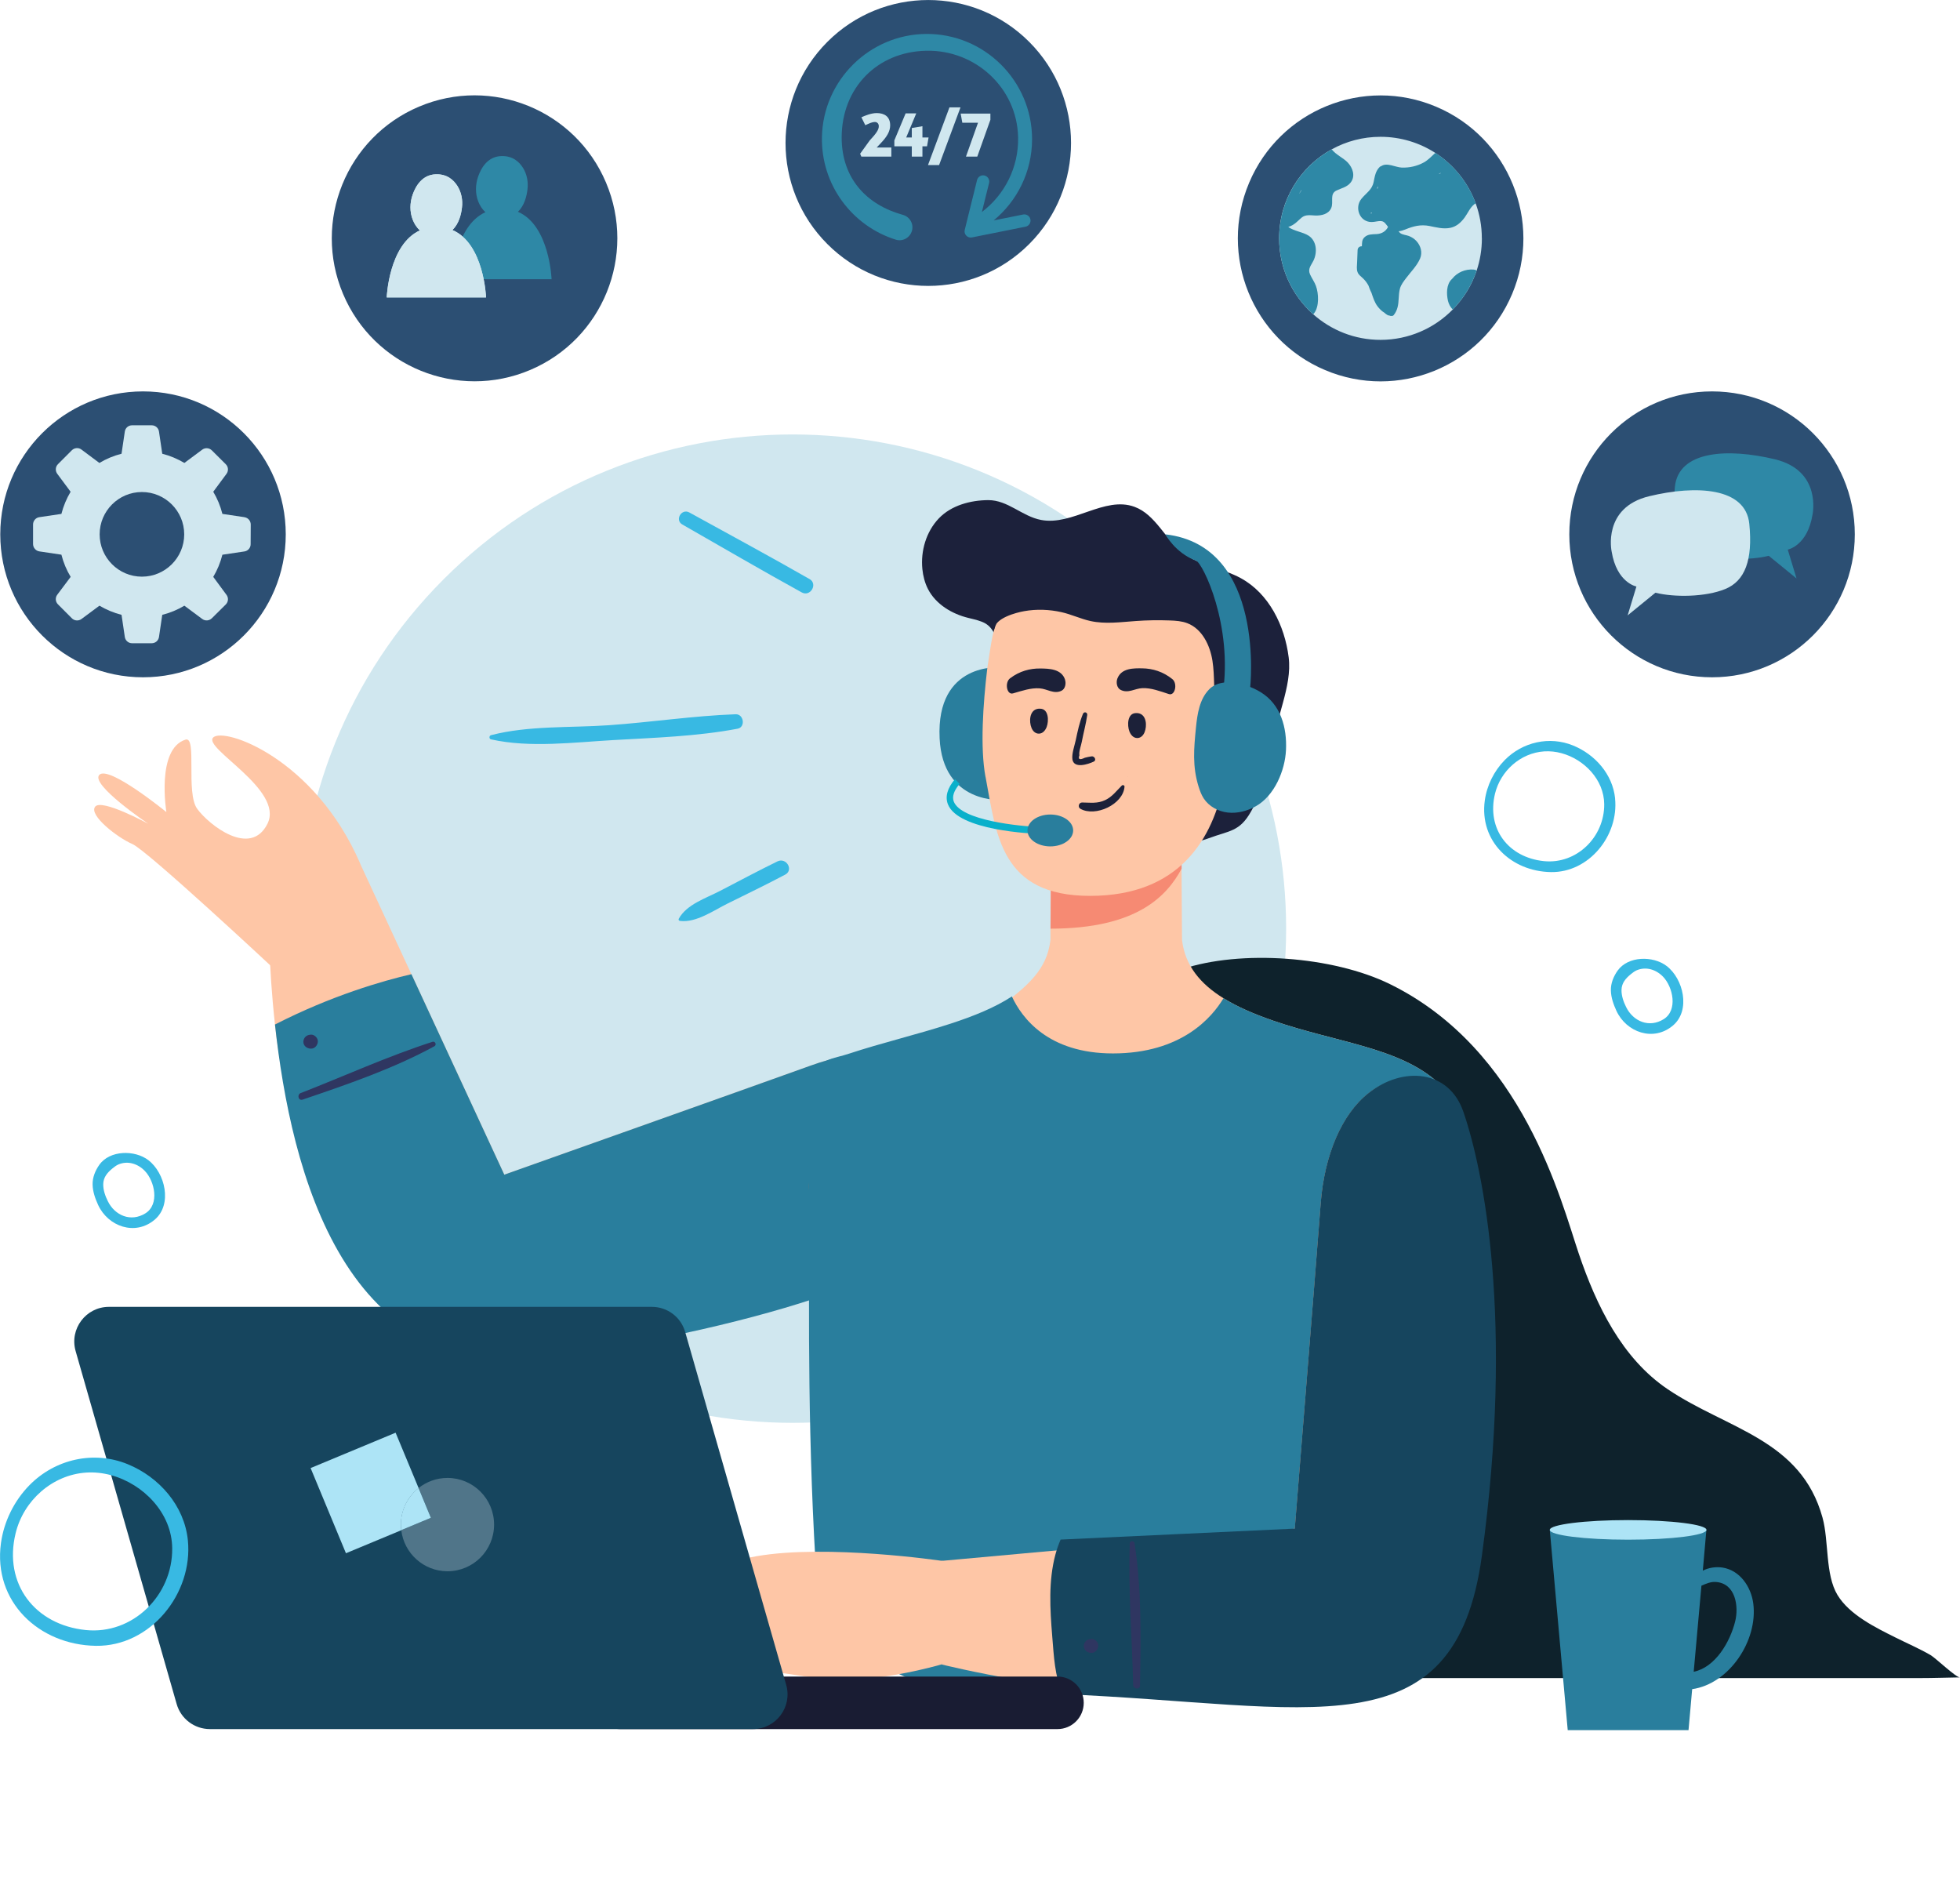 <?xml version="1.0" encoding="UTF-8"?> <svg xmlns="http://www.w3.org/2000/svg" width="520" height="499" viewBox="0 0 520 499" fill="none"><g clip-path="url(#clip0_4001_12715)"><path d="M302.872 339.055C354.003 287.857 354.003 204.849 302.872 153.651C251.74 102.453 168.84 102.453 117.709 153.651C66.578 204.849 66.578 287.857 117.709 339.055C168.84 390.253 251.74 390.253 302.872 339.055Z" fill="#D0E7EF"></path><path d="M313.51 257.129C329.169 251.86 353.668 253.659 368.752 261.063C404.14 278.429 414.159 318.682 418.845 332.522C423.532 346.361 430.337 360.355 442.433 368.518C458.19 379.154 477.793 381.767 483.532 402.617C485.243 408.841 484.205 417.679 487.502 423.13C490.674 428.371 497.591 431.757 502.825 434.37C505.94 435.93 509.153 437.306 512.17 439.049C513.559 439.85 518.905 445.006 519.986 444.978C516.464 445.034 512.956 445.16 509.434 445.16H301.33C276.803 431.588 272.369 403.558 270.881 379.575C269.773 361.788 268.735 343.551 275.372 326.578C282.584 308.103 286.976 287.449 300.544 272.275C304.08 268.327 309.37 258.506 313.496 257.129H313.51Z" fill="#0E222C"></path><path d="M265.381 177.058C265.381 177.058 248.319 175.485 249.287 195.857C250.115 213.476 265.928 212.211 265.928 212.211L265.395 177.058H265.381Z" fill="#297E9D"></path><path d="M95.528 229.015L71.337 243.81C71.337 243.81 71.183 255.626 72.951 271.783C77.188 310.575 98.544 369.67 153.591 355.17C214.46 339.139 238.623 321.141 250.634 309.859C259.179 301.822 257.453 287.702 247.084 282.251C239.072 278.036 227.257 278.303 215.218 282.644C197.594 288.995 133.792 311.629 133.792 311.629L109.152 258.45L95.513 229.029L95.528 229.015Z" fill="#FEC6A6"></path><path d="M72.951 271.783C77.188 310.575 91.29 368.616 147.543 359.919C214.236 349.606 244.081 335.331 256.092 324.035C264.637 315.999 257.453 287.688 247.084 282.237C239.072 278.022 227.257 278.288 215.218 282.63C197.594 288.981 133.792 311.615 133.792 311.615L109.152 258.436C101.533 260.206 88.021 264.07 72.951 271.783Z" fill="#297E9D"></path><path d="M72.642 256.96C72.642 256.96 39.05 225.587 35.107 223.901C31.15 222.201 23.531 216.272 25.229 214.01C26.927 211.747 39.345 218.534 39.345 218.534C39.345 218.534 23.826 208.08 26.365 205.537C28.905 202.994 44.144 215.429 44.144 215.429C44.144 215.429 41.379 198.681 49.223 196.208C52.352 195.225 49.223 210.342 52.324 214.572C55.425 218.815 66.44 227.568 70.958 218.534C75.476 209.485 53.741 198.47 56.562 195.646C59.382 192.822 83.404 201.055 95.541 229.029C95.541 229.029 90.715 255.836 72.656 256.96H72.642Z" fill="#FEC6A6"></path><path d="M214.6 434.763L237.823 433.906L266.433 433.147L371.475 430.352C369.58 413.52 393.532 298.324 381.676 287.336C371.39 277.825 354.44 276.56 337.546 270.687C332.761 269.015 328.327 267.133 324.595 264.814C318.547 261.063 314.366 256.188 313.594 249.303L313.496 234.747L313.44 226.093L278.781 233.427L278.739 240.072L278.697 246.353V249.303C278.571 250.371 278.36 251.383 278.094 252.366C276.228 259.04 270.348 263.128 265.213 267.203C258.576 272.472 250.648 276.63 242.973 280.143C237.318 282.728 231.396 284.976 226.555 288.882C216.691 296.834 217.449 310.983 216.846 322.504C216.06 337.565 215.877 352.669 216.298 367.745C216.93 390.253 219.399 412.494 214.586 434.777L214.6 434.763Z" fill="#FEC6A6"></path><path d="M217.87 434.538L253.931 451.23H270.081L371.474 430.352C369.58 413.52 393.532 298.324 381.675 287.337C371.39 277.825 354.44 276.56 337.546 270.687C332.761 269.015 328.327 267.133 324.595 264.814C321.578 269.872 313.481 279.454 295.268 279.454C278.094 279.454 271.12 270.069 268.454 264.337C263.964 267.287 258.309 269.563 252.233 271.544C243.505 274.396 233.838 276.673 225.222 279.525C221.237 280.859 217.336 280.859 215.54 285.37C214.797 287.224 214.614 289.247 214.474 291.228C213.408 305.728 214.797 320.143 214.684 334.657C214.502 358.753 214.6 399.09 217.884 434.538H217.87Z" fill="#297E9D"></path><path d="M249.834 414.054V441.549C249.834 441.549 382.237 474.848 390.403 412.157C398.542 349.662 392.522 313.09 387.148 297.495C383.317 286.409 372.274 282.77 363.07 290.006C355.956 295.612 351.367 306.501 350.399 319.286C348.982 337.987 343.524 405.539 343.524 405.539L249.848 414.068L249.834 414.054Z" fill="#FEC6A6"></path><path d="M279.16 434.047C279.623 439.681 279.806 444.205 281.826 449.417C347.817 452.143 385.969 465.42 393.154 412.705C401.685 350.267 393.617 310.491 388.228 294.896C384.398 283.81 372.26 282.742 363.056 289.978C355.942 295.584 351.353 306.473 350.385 319.258C348.968 337.959 343.509 405.511 343.509 405.511L281.391 408.42C280.83 409.712 280.367 411.047 280.002 412.396C278.136 419.407 278.571 426.797 279.16 434.033V434.047Z" fill="#16455E"></path><path d="M278.711 246.353C301.695 246.353 309.609 237.656 313.495 230.434L313.439 226.079L278.795 233.427L278.753 240.072L278.711 246.353Z" fill="#F68A73"></path><path d="M280.339 199.426C280.409 199.454 280.479 199.468 280.549 199.496C292.041 203.079 297.345 215.822 307.686 221.316C312.233 223.732 315.853 224.168 320.68 222.369C326.208 220.304 328.86 220.683 331.905 215.274C334.964 209.837 337.363 204.315 337.756 198.33C338.247 190.645 342.878 182.215 341.896 174.389C340.843 165.959 336.662 157.458 329.211 153.384C324.258 150.672 318.21 150.068 313.748 146.598C309.075 142.973 306.578 136.524 301.021 134.459C293.037 131.494 284.534 139.545 276.185 137.929C271.134 136.959 267.401 132.646 262.168 132.674C257.481 132.702 252.387 134.051 249.076 137.521C245.722 141.034 244.221 146.148 244.712 150.981C244.895 152.794 245.358 154.606 246.185 156.236C248.262 160.297 252.542 162.868 256.962 163.935C260.736 164.849 262.589 165.242 264.09 168.712C265.619 172.253 266.223 176.075 265.409 179.882C264.469 184.336 265.816 189.366 268.903 192.85C272.186 196.531 275.722 197.979 280.311 199.426H280.339Z" fill="#1C213B"></path><path d="M322.658 191.6C322.658 191.6 328.931 185.319 333.112 189.338C337.293 193.356 333.898 214.473 319.529 213.981L322.658 191.614V191.6Z" fill="#FEC6A6"></path><path d="M261.466 206.057C264.356 221.555 265.493 237.656 289.193 237.656C312.892 237.656 321.9 222.58 324.805 207.083C326.713 196.953 331.077 179.264 329.506 168.965C329.492 168.923 329.492 168.881 329.463 168.825C327.695 161.027 322.027 159.116 317.242 159.004C313.566 158.92 310.044 160.212 306.522 161.238C300.418 163.036 293.907 164.048 287.733 162.516C284.66 161.758 281.686 160.367 278.514 160.142C274.445 159.833 268.384 159.931 265.774 163.036C263.276 166.029 263.009 170.679 261.943 177.199C260.792 186.837 260.021 198.33 261.452 206.071L261.466 206.057Z" fill="#FEC6A6"></path><path d="M301.372 189.169C301.569 189.155 301.765 189.169 301.99 189.197C304.235 189.591 304.347 192.612 303.645 194.284C303.309 195.098 302.635 195.801 301.695 195.787C300.657 195.773 299.983 194.916 299.632 194.017C299.015 192.401 299.085 189.197 301.372 189.169Z" fill="#1C2139"></path><path d="M296.447 180.009C297.513 177.185 300.825 177.269 303.056 177.297C305.792 177.339 308.542 178.154 311.026 180.149C312.485 181.315 311.756 184.659 310.114 184.125C307.757 183.367 305.441 182.453 303.056 182.552C301.049 182.636 299.295 184.041 297.289 183.001C296.307 182.495 296.054 181.034 296.447 179.995V180.009Z" fill="#1C2139"></path><path d="M275.947 188.003C275.75 187.989 275.554 188.003 275.329 188.031C273.084 188.425 272.972 191.445 273.674 193.117C274.01 193.932 274.684 194.635 275.624 194.621C276.662 194.607 277.336 193.75 277.687 192.85C278.304 191.235 278.234 188.031 275.947 188.003Z" fill="#1C2139"></path><path d="M282.556 180.262C281.574 177.409 278.262 177.367 276.031 177.339C273.295 177.297 270.517 178.014 267.977 179.938C266.489 181.062 267.093 184.42 268.749 183.943C271.134 183.268 273.477 182.425 275.849 182.608C277.855 182.748 279.567 184.21 281.602 183.254C282.612 182.776 282.907 181.329 282.542 180.276L282.556 180.262Z" fill="#1C2139"></path><path d="M299.141 205.987C299.141 205.987 299.183 206.043 299.141 206.043C299.099 206.043 299.099 205.987 299.141 205.987Z" fill="#594E8A"></path><path d="M325.689 189.773C324.132 190.434 322.63 190.448 322.63 187.862C321.901 183.732 322.322 179.461 321.676 175.316C321.031 171.171 318.926 166.83 315.011 165.326C313.552 164.764 311.952 164.652 310.381 164.596C307.35 164.483 304.305 164.525 301.288 164.75C297.289 165.031 293.234 165.607 289.319 164.75C286.695 164.174 284.24 162.98 281.602 162.39C278.403 161.673 274.979 161.547 271.751 162.123C269.45 162.53 264.048 163.977 263.782 166.844C263.487 166.928 263.29 166.563 263.178 166.282C262.729 165.13 261.761 164.244 261.284 163.106C260.414 161.069 261.284 158.681 262.519 156.854C266.013 151.684 271.204 147.258 277.869 147.708C281.167 147.932 284.254 149.309 287.411 150.265C291.845 151.599 296.545 152.105 301.162 151.726C306.396 151.304 311.587 149.787 316.821 150.194C321.199 150.532 325.465 152.26 328.832 155.07C330.193 156.208 331.456 157.557 332.06 159.229C332.537 160.521 332.593 161.912 332.635 163.289C332.831 168.305 333.014 173.363 332.523 178.365C332.158 182.13 331.891 185.938 328.425 188.214C327.78 188.635 326.728 189.352 325.703 189.787L325.689 189.773Z" fill="#1C213B"></path><path d="M324.496 204.189C325.24 202.699 326.054 201.238 326.924 199.819C327.429 198.99 328.046 197.515 329.141 197.473C329.225 197.473 329.281 197.529 329.309 197.599C329.688 198.653 328.524 199.875 328.018 200.746C327.892 200.971 327.766 201.196 327.64 201.435C327.752 201.505 327.864 201.575 327.976 201.631C328.481 201.941 329.043 202.362 329.113 202.966C329.141 203.219 328.86 203.472 328.622 203.458C328.131 203.416 327.71 203.036 327.303 202.784C327.205 202.727 327.092 202.671 326.966 202.629C326.559 203.388 326.152 204.146 325.759 204.919C325.338 205.762 324.089 205.018 324.496 204.189Z" fill="#F68A73"></path><path d="M214.502 313.765C214.53 314.439 214.544 315.127 214.558 315.83C214.6 315.099 214.6 314.411 214.502 313.765Z" fill="#706F6F"></path><path d="M287.102 212.886C289.277 212.9 291.129 213.237 293.206 212.253C295.086 211.368 296.195 209.809 297.626 208.39C297.864 208.151 298.369 208.319 298.341 208.685C298.005 213.405 290.61 216.806 286.639 214.558C285.867 214.122 286.204 212.872 287.088 212.886H287.102Z" fill="#1C2139"></path><path d="M249.834 414.054C249.834 414.054 219.442 409.572 200.723 412.831C185.302 415.515 170.429 427.373 164.9 430.661C161.645 432.6 163.722 440.13 167.342 440.847C170.471 441.465 190.648 435.761 193.806 434.763C193.806 434.763 178.75 442.28 177.936 444.416C177.417 445.793 175.494 449.108 197.875 442.575C197.875 442.575 207.978 443.727 215.779 445.118C229.418 447.549 249.834 441.521 249.834 441.521C249.834 441.521 259.053 416.274 249.834 414.026V414.054Z" fill="#FEC6A6"></path><path d="M285.404 196.349C285.895 194.016 286.4 191.586 287.312 189.38C287.607 188.677 288.547 188.944 288.449 189.689C288.112 192.077 287.453 194.424 287.004 196.798C286.835 197.726 286.176 199.44 286.372 200.367C285.951 201.449 286.442 201.674 287.818 201.013C288.407 200.859 288.996 200.732 289.586 200.648C290.357 200.522 291.003 201.631 290.175 202.039C288.702 202.741 284.913 203.992 284.52 201.449C284.296 200.002 285.095 197.768 285.404 196.349Z" fill="#1C2139"></path><path d="M166.275 435.452C168.717 432.965 172.154 431.743 175.382 430.576C178.847 429.326 182.608 427.584 186.284 427.19C186.354 427.19 186.382 427.275 186.34 427.317C184.137 429.396 180.98 430.183 178.174 431.167C174.217 432.558 170.597 434.426 166.794 436.126C166.373 436.309 165.91 435.817 166.275 435.452Z" fill="#F68A73"></path><path d="M276.003 221.231L276.059 219.391C270.32 219.208 255.011 217.649 253.047 212.647C252.542 211.34 253.047 209.767 254.604 207.94L253.356 206.704C251.321 209.106 250.704 211.354 251.489 213.363C254.226 220.346 273.8 221.161 276.017 221.231H276.003Z" fill="#09B0CB"></path><path d="M322.377 181.737C325.956 179.98 331.33 181.695 334.487 183.633C339.805 186.907 341.461 193.019 341.18 198.962C340.927 204.427 338.107 211.143 333.14 213.897C330.895 215.148 328.299 215.836 325.745 215.555C323.191 215.274 320.722 213.925 319.333 211.776C318.729 210.834 318.336 209.766 318 208.699C316.302 203.233 316.751 198.555 317.298 192.991C317.663 189.366 318.252 185.46 320.806 182.861C321.269 182.383 321.802 182.018 322.377 181.737Z" fill="#297E9D"></path><path d="M331.653 182.692C331.653 182.692 336.002 144.799 309.174 141.75C309.174 141.75 311.812 146.724 317.298 148.719C319.15 149.394 327.148 165.973 324.398 184.196L331.653 182.692Z" fill="#297E9D"></path><path d="M79.798 289.964C91.374 285.454 102.95 280.171 114.765 276.364C115.467 276.139 115.902 277.193 115.256 277.544C104.396 283.487 91.964 287.744 80.275 291.706C79.153 292.086 78.732 290.372 79.798 289.95V289.964Z" fill="#2F3661"></path><path d="M82.324 274.467C82.324 274.467 82.422 274.467 82.478 274.467C83.446 274.411 84.373 275.366 84.33 276.321C84.288 277.277 83.517 278.232 82.478 278.176C82.422 278.176 82.38 278.176 82.324 278.176C81.37 278.12 80.444 277.375 80.486 276.335C80.528 275.282 81.3 274.551 82.324 274.495V274.467Z" fill="#2F3661"></path><path d="M289.375 434.763C289.375 434.763 289.473 434.763 289.53 434.763C290.498 434.707 291.424 435.663 291.382 436.618C291.34 437.573 290.568 438.529 289.53 438.473C289.473 438.473 289.431 438.473 289.375 438.473C288.421 438.416 287.495 437.672 287.537 436.632C287.579 435.578 288.351 434.848 289.375 434.791V434.763Z" fill="#2F3661"></path><path d="M300.642 446.987C300.334 434.553 299.295 421.851 299.73 409.445C299.758 408.715 300.895 408.658 301.007 409.375C302.902 421.613 302.691 434.777 302.453 447.127C302.425 448.308 300.671 448.139 300.642 446.987Z" fill="#2F3661"></path><path d="M278.655 224.533C282.003 224.533 284.717 222.64 284.717 220.304C284.717 217.968 282.003 216.075 278.655 216.075C275.307 216.075 272.593 217.968 272.593 220.304C272.593 222.64 275.307 224.533 278.655 224.533Z" fill="#297E9D"></path><path d="M401.173 77.999C409.312 58.706 400.291 36.46 381.023 28.311C361.756 20.161 339.539 29.194 331.4 48.487C323.261 67.779 332.282 90.026 351.55 98.175C370.817 106.325 393.034 97.291 401.173 77.999Z" fill="#2C4F73"></path><path d="M393.154 63.225C393.154 66.218 392.663 69.098 391.765 71.781C390.46 75.701 388.271 79.214 385.436 82.094C380.567 87.068 373.762 90.159 366.255 90.159C359.394 90.159 353.15 87.588 348.393 83.359C342.85 78.427 339.356 71.233 339.356 63.225C339.356 53.053 344.983 44.201 353.304 39.621C357.149 37.499 361.555 36.291 366.255 36.291C371.615 36.291 376.597 37.865 380.792 40.562C385.675 43.709 389.478 48.402 391.498 53.938C392.565 56.832 393.14 59.951 393.14 63.211L393.154 63.225Z" fill="#D0E7EF"></path><path d="M357.542 43.091C356.461 41.939 354.37 41.012 353.318 39.621C345.011 44.201 339.371 53.053 339.371 63.225C339.371 71.233 342.864 78.427 348.407 83.359C348.505 83.26 348.589 83.162 348.674 83.049C350.021 81.293 349.852 77.865 349.137 75.884C348.744 74.788 348.042 73.847 347.565 72.793C346.892 71.275 347.86 70.418 348.491 69.098C349.516 66.948 349.361 63.941 347.186 62.522C345.671 61.539 343.285 61.314 341.784 60.204C342.177 60.092 342.542 59.923 342.907 59.726C343.847 59.193 344.534 58.378 345.362 57.703C346.415 56.846 347.691 57.127 348.94 57.169C350.582 57.225 352.462 56.832 353.178 55.188C353.879 53.559 352.659 51.423 354.609 50.524C355.928 49.906 357.401 49.624 358.341 48.416C359.66 46.716 358.903 44.538 357.556 43.105L357.542 43.091ZM345.194 50.664C345.039 50.805 344.941 50.987 344.857 51.198C344.899 51.114 344.899 51.072 344.899 51.072C344.899 51.072 344.815 51.226 344.773 51.282C344.745 51.325 344.703 51.353 344.675 51.381C344.829 51.086 344.997 50.819 345.166 50.524C345.194 50.481 345.208 50.439 345.236 50.411C345.222 50.496 345.208 50.58 345.194 50.65V50.664Z" fill="#2E88A6"></path><path d="M380.792 40.562C379.796 41.49 378.828 42.501 377.747 43.091C375.965 44.075 373.902 44.538 371.868 44.454C370.156 44.37 367.911 42.993 366.381 44.117C366.283 44.117 366.171 44.173 366.059 44.272C364.922 45.367 364.74 46.815 364.431 48.29C363.982 50.411 362.467 51.17 361.19 52.744C359.281 55.09 360.713 58.94 363.926 58.898C364.768 58.898 365.624 58.574 366.466 58.659C367.35 58.743 367.743 59.572 368.262 60.19C367.672 61.37 366.564 62.045 365.175 62.101C364.052 62.157 362.888 62.101 362.018 62.93C361.26 63.632 361.372 64.475 361.316 65.332C360.783 65.304 360.208 65.641 360.18 66.33C360.137 67.412 360.095 68.48 360.053 69.561C360.025 70.418 359.857 71.402 360.18 72.217C360.446 72.905 361.021 73.299 361.541 73.776C362.172 74.367 362.691 75.041 363.084 75.8C363.238 76.277 363.421 76.741 363.631 77.205C363.701 77.359 363.772 77.514 363.856 77.668C364.291 78.947 364.67 80.24 365.526 81.335C365.989 81.911 366.578 82.558 367.28 82.951C367.546 83.204 367.841 83.429 368.178 83.612C368.304 83.682 368.43 83.696 368.556 83.682C368.599 83.696 368.641 83.724 368.683 83.738C368.851 83.808 369.005 83.836 369.146 83.808C369.384 83.836 369.609 83.78 369.777 83.569C370.816 82.249 370.998 80.83 371.082 79.186C371.124 78.301 371.194 77.345 371.433 76.502C371.728 75.477 372.415 74.62 373.047 73.776C374.267 72.161 375.951 70.475 376.751 68.592C377.438 66.99 376.947 65.22 375.797 63.956C375.25 63.351 374.548 62.902 373.79 62.607C373.103 62.34 372.135 62.298 371.531 61.862C371.335 61.722 371.194 61.539 371.054 61.356C371.629 61.3 372.233 61.117 372.822 60.879C374.983 59.993 376.905 59.488 379.249 59.951C381.087 60.317 382.953 60.836 384.833 60.429C386.447 60.078 387.625 58.996 388.58 57.703C389.407 56.565 390.011 55.076 391.133 54.191C391.26 54.092 391.386 54.008 391.512 53.938C389.478 48.402 385.689 43.709 380.806 40.562H380.792ZM363.547 56.621C363.547 56.621 363.617 56.579 363.645 56.551C363.716 56.509 363.772 56.467 363.842 56.411C363.898 56.481 363.954 56.537 364.01 56.593C363.856 56.593 363.701 56.621 363.547 56.607V56.621ZM365.512 49.962C365.512 49.962 365.427 49.99 365.399 50.004C365.371 50.004 365.343 50.032 365.329 50.046C365.413 49.821 365.484 49.596 365.54 49.372C365.54 49.568 365.54 49.765 365.526 49.962H365.512ZM382.153 46.014C381.971 46.084 381.802 46.14 381.62 46.196C381.83 46.084 382.027 45.958 382.223 45.845C382.195 45.901 382.181 45.958 382.153 46.014Z" fill="#2E88A6"></path><path d="M391.765 71.767C390.46 75.687 388.271 79.2 385.436 82.08C384.819 81.546 384.37 80.675 384.16 79.818C383.739 77.991 383.697 75.462 385.17 74.043C385.212 74.015 385.24 73.973 385.282 73.945C386.601 72.245 388.818 71.318 390.979 71.514C391.288 71.542 391.554 71.627 391.765 71.767Z" fill="#2E88A6"></path><path d="M273.058 64.74C287.848 49.931 287.848 25.921 273.058 11.112C258.268 -3.697 234.289 -3.697 219.499 11.112C204.71 25.921 204.71 49.931 219.499 64.74C234.289 79.549 258.268 79.549 273.058 64.74Z" fill="#2C4F73"></path><path d="M228.52 31.121C229.516 30.657 231.172 29.997 232.603 29.997C234.61 29.997 236.167 30.91 236.167 33.242C236.167 34.788 235.367 36.221 233.656 38.005L232.589 39.129H236.476V41.546H228.52L228.197 40.787C228.955 39.733 229.993 38.328 230.737 37.26C232.519 35.364 233.15 34.394 233.15 33.481C233.15 32.849 232.758 32.357 232.098 32.357C231.439 32.357 230.681 32.694 229.572 33.214L228.534 31.121H228.52Z" fill="#D0E7EF"></path><path d="M241.906 38.82H237.276V37.247L240.265 30.081H243.085L240.419 36.474H241.906V33.959L244.727 33.481V36.474H246.354L245.947 38.82H244.727V41.546H241.906V38.82Z" fill="#D0E7EF"></path><path d="M251.883 28.479H254.829L249.146 43.794H246.2L251.897 28.479H251.883Z" fill="#D0E7EF"></path><path d="M262.771 31.739L259.278 41.546H256.275L259.474 32.554H255.307L254.872 30.137H262.757V31.753L262.771 31.739Z" fill="#D0E7EF"></path><path d="M271.457 56.903L263.627 58.476C269.843 53.348 273.814 45.592 273.814 36.923C273.814 21.454 261.172 8.88 245.695 9.006C230.681 9.133 218.389 21.286 218.066 36.319C217.8 49.091 226.134 59.98 237.654 63.576C239.493 64.152 241.429 63.071 241.948 61.216C242.453 59.389 241.373 57.507 239.549 57.001C229.867 54.331 223.3 47.292 223.3 36.488C223.3 23.323 232.715 13.713 245.765 13.46C258.814 13.193 269.843 23.351 270.11 36.418C270.278 44.496 266.462 51.718 260.498 56.242L262.406 48.557C262.631 47.672 262.084 46.786 261.214 46.562C260.33 46.337 259.446 46.885 259.221 47.756L255.952 60.977C255.811 61.525 255.966 62.101 256.359 62.508C256.667 62.832 257.102 63.014 257.537 63.014C257.65 63.014 257.748 63.014 257.86 62.986L272.088 60.134C272.972 59.951 273.548 59.094 273.379 58.195C273.197 57.31 272.341 56.734 271.443 56.903H271.457Z" fill="#2E88A6"></path><path d="M140.641 98.153C159.908 90.004 168.93 67.758 160.791 48.465C152.652 29.173 130.435 20.14 111.167 28.289C91.9 36.438 82.879 58.685 91.017 77.977C99.156 97.27 121.373 106.303 140.641 98.153Z" fill="#2C4F73"></path><path d="M137.398 56.186C139.138 54.556 139.755 51.999 139.952 50.158C140.176 48.22 139.798 46.239 138.787 44.581C137.777 42.937 136.023 41.307 133.006 41.405C129.456 41.518 127.716 44.412 126.874 46.773C126.103 48.964 126.047 51.367 126.917 53.531C127.309 54.514 127.899 55.498 128.797 56.284C120.518 60.036 119.985 74.072 119.985 74.072H146.336C146.336 74.072 145.831 59.797 137.412 56.186H137.398Z" fill="#2E88A6"></path><path d="M120.013 61.019C121.753 59.389 122.37 56.832 122.567 54.992C122.791 53.053 122.412 51.072 121.402 49.414C120.392 47.77 118.638 46.14 115.621 46.239C112.071 46.351 110.331 49.245 109.489 51.606C108.717 53.797 108.661 56.2 109.531 58.364C109.924 59.347 110.513 60.331 111.412 61.118C103.133 64.869 102.6 78.905 102.6 78.905H128.951C128.951 78.905 128.446 64.63 120.027 61.019H120.013Z" fill="#D0E7EF"></path><path d="M120.013 61.019C121.753 59.389 122.37 56.832 122.567 54.992C122.791 53.053 122.412 51.072 121.402 49.414C120.392 47.77 118.638 46.14 115.621 46.239C112.071 46.351 110.331 49.245 109.489 51.606C108.717 53.797 108.661 56.2 109.531 58.364C109.924 59.347 110.513 60.331 111.412 61.118C103.133 64.869 102.6 78.905 102.6 78.905H128.951C128.951 78.905 128.446 64.63 120.027 61.019H120.013Z" fill="#D0E7EF"></path><path d="M37.942 179.672C58.858 179.672 75.813 162.694 75.813 141.751C75.813 120.807 58.858 103.83 37.942 103.83C17.026 103.83 0.07 120.807 0.07 141.751C0.07 162.694 17.026 179.672 37.942 179.672Z" fill="#2C4F73"></path><path d="M64.869 137.198L59.003 136.327C58.47 134.22 57.656 132.253 56.576 130.454L60.098 125.691C60.673 124.905 60.589 123.823 59.901 123.148L56.197 119.467C55.51 118.793 54.429 118.708 53.657 119.285L48.915 122.811C47.105 121.729 45.14 120.9 43.049 120.366L42.179 114.479C42.039 113.524 41.225 112.822 40.257 112.822H35.037C34.069 112.822 33.255 113.524 33.115 114.479L32.245 120.366C30.14 120.9 28.176 121.729 26.366 122.811C26.38 122.797 21.609 119.256 21.609 119.256C20.837 118.68 19.757 118.765 19.069 119.439L15.379 123.134C14.691 123.809 14.621 124.905 15.182 125.677L18.733 130.454C17.652 132.267 16.824 134.234 16.291 136.327L10.426 137.198C9.472 137.339 8.77 138.168 8.77 139.137V144.364C8.798 145.319 9.5 146.134 10.454 146.275L16.291 147.146C16.824 149.253 17.652 151.22 18.747 153.033C18.733 153.019 15.182 157.782 15.182 157.782C14.607 158.568 14.691 159.636 15.379 160.325L19.069 164.02C19.743 164.708 20.837 164.778 21.609 164.216L26.38 160.676C28.176 161.73 30.154 162.573 32.245 163.106L33.115 168.979C33.255 169.935 34.069 170.637 35.037 170.637H40.257C41.225 170.637 42.039 169.935 42.179 168.979L43.049 163.106C45.14 162.573 47.119 161.758 48.915 160.676L53.657 164.202C54.429 164.778 55.51 164.694 56.197 164.02L59.901 160.353C60.589 159.664 60.673 158.582 60.098 157.81L56.576 153.033C57.656 151.234 58.47 149.253 59.003 147.16L64.841 146.289C65.795 146.148 66.496 145.333 66.496 144.378L66.524 139.151C66.524 138.182 65.823 137.353 64.869 137.212V137.198ZM37.647 152.976C31.459 152.976 26.436 147.932 26.436 141.75C26.436 135.568 31.459 130.525 37.647 130.525C43.835 130.525 48.873 135.554 48.873 141.75C48.873 147.947 43.835 152.976 37.647 152.976Z" fill="#D0E7EF"></path><path d="M454.22 179.672C475.135 179.672 492.091 162.694 492.091 141.751C492.091 120.807 475.135 103.83 454.22 103.83C433.304 103.83 416.348 120.807 416.348 141.751C416.348 162.694 433.304 179.672 454.22 179.672Z" fill="#2C4F73"></path><path d="M480.88 136.482C480.88 136.482 483.392 124.848 470.904 121.842C458.401 118.835 445.324 119.509 444.356 129.162C443.387 138.814 445.52 144.336 450.754 146.471C455.988 148.607 464.224 148.705 469.262 147.441L476.628 153.454L474.299 145.797C474.299 145.797 479.533 144.828 480.88 136.482Z" fill="#2E88A6"></path><path d="M427.573 146.275C427.573 146.275 425.062 134.641 437.55 131.634C450.038 128.628 463.13 129.302 464.098 138.954C465.066 148.607 462.933 154.129 457.699 156.264C452.466 158.4 444.229 158.498 439.192 157.234L431.825 163.247L434.154 155.59C434.154 155.59 428.92 154.62 427.573 146.275Z" fill="#D0E7EF"></path><path d="M164.508 458.691H280.564C284.408 458.691 287.523 455.571 287.523 451.722C287.523 447.872 284.408 444.753 280.564 444.753H164.508C160.663 444.753 157.548 447.872 157.548 451.722C157.548 455.571 160.663 458.691 164.508 458.691Z" fill="#191C33"></path><path d="M55.706 458.69H199.755C205.859 458.69 210.265 452.832 208.581 446.959L181.78 353.344C180.658 349.395 177.052 346.684 172.955 346.684H28.891C22.788 346.684 18.382 352.543 20.065 358.416L46.866 452.031C47.988 455.979 51.594 458.69 55.692 458.69H55.706Z" fill="#16455E"></path><path d="M111.047 394.749C113.152 393.077 115.818 392.065 118.722 392.065C125.542 392.065 131.084 397.601 131.084 404.443C131.084 411.286 125.556 416.822 118.722 416.822C112.394 416.822 107.188 412.059 106.458 405.919L114.33 402.645L111.061 394.749H111.047Z" fill="#507589"></path><path d="M82.394 389.452L104.957 380.067L111.061 394.763C108.212 397.025 106.374 400.523 106.374 404.457C106.374 404.963 106.416 405.455 106.472 405.933L91.781 412.044L82.408 389.452H82.394Z" fill="#ADE4F6"></path><path d="M111.047 394.749L114.316 402.645L106.444 405.919C106.388 405.427 106.346 404.949 106.346 404.443C106.346 400.509 108.184 397.025 111.033 394.749H111.047Z" fill="#ADE4F6"></path><path d="M206.266 228.509C201.144 231.01 196.121 233.694 191.069 236.321C187.323 238.274 182.187 239.89 180.083 243.725C179.928 244.006 180.125 244.259 180.405 244.302C184.713 244.835 189.301 241.534 193.034 239.693C198.141 237.164 203.277 234.691 208.314 232.022C210.644 230.785 208.595 227.371 206.266 228.509Z" fill="#38B9E3"></path><path d="M195.166 189.478C183.969 189.886 172.744 191.6 161.546 192.387C151.359 193.103 140.176 192.443 130.27 195.028C129.737 195.169 129.709 196.012 130.27 196.138C140.569 198.456 152.398 196.911 162.851 196.321C173.726 195.702 184.979 195.337 195.686 193.314C197.846 192.906 197.341 189.394 195.166 189.478Z" fill="#38B9E3"></path><path d="M214.769 153.609C204.231 147.581 193.525 141.807 182.889 135.948C180.798 134.796 178.96 137.957 181.022 139.137C191.56 145.165 202.056 151.29 212.692 157.149C215.007 158.428 217.056 154.915 214.769 153.595V153.609Z" fill="#38B9E3"></path><path d="M49.84 408.574C48.9 399.399 42.221 391.827 33.858 388.412C24.892 384.745 14.635 387.05 7.815 393.99C3.76 398.121 1.038 403.629 0.252 409.361C-1.88 424.886 10.341 436.379 25.453 436.604C39.906 436.815 51.272 422.737 49.84 408.574ZM22.731 432.417C9.233 431.026 0.884 420.151 4.139 406.762C6.244 398.065 13.849 391.25 22.857 390.646C31.697 390.056 40.916 395.831 44.326 404.078C45.196 406.186 45.673 408.448 45.687 410.738C45.813 423.242 35.191 433.696 22.745 432.417H22.731Z" fill="#38B9E3"></path><path d="M428.499 211.818C427.854 205.411 423.181 200.142 417.358 197.768C411.1 195.211 403.958 196.813 399.201 201.646C396.381 204.526 394.472 208.362 393.925 212.352C392.438 223.17 400.955 231.193 411.493 231.347C421.568 231.502 429.495 221.681 428.485 211.818H428.499ZM409.599 228.439C400.197 227.47 394.374 219.897 396.633 210.553C398.107 204.498 403.411 199.735 409.683 199.327C415.843 198.92 422.269 202.938 424.655 208.685C425.258 210.16 425.595 211.734 425.609 213.321C425.693 222.046 418.284 229.324 409.613 228.439H409.599Z" fill="#38B9E3"></path><path d="M442.166 256.258C438.56 253.504 431.937 253.575 429.159 257.495C428.079 259.026 427.321 260.867 427.377 262.763C427.419 264.632 428.065 266.444 428.836 268.13C431.46 273.849 438.672 276.462 443.878 272.022C448.593 267.99 446.614 259.658 442.166 256.258ZM441.409 270.35C437.536 272.781 433.27 270.94 431.418 267.147C430.731 265.756 430.169 264.196 430.197 262.623C430.225 260.782 431.32 259.532 432.681 258.422C433.158 258.043 433.635 257.663 434.196 257.41C436.722 256.328 439.416 257.214 441.254 259.138C443.85 261.864 445.183 267.962 441.409 270.35Z" fill="#38B9E3"></path><path d="M39.359 307.766C35.753 305.012 29.13 305.082 26.351 309.002C25.271 310.533 24.513 312.374 24.569 314.271C24.611 316.139 25.257 317.952 26.029 319.638C28.652 325.356 35.865 327.969 41.071 323.53C45.785 319.497 43.807 311.166 39.359 307.766ZM38.601 321.858C34.728 324.288 30.463 322.448 28.61 318.654C27.923 317.263 27.362 315.704 27.39 314.13C27.418 312.29 28.512 311.039 29.873 309.929C30.35 309.55 30.828 309.17 31.389 308.918C33.914 307.836 36.608 308.721 38.447 310.646C41.042 313.371 42.376 319.469 38.601 321.858Z" fill="#38B9E3"></path><path d="M465.15 425.336C464.561 420.952 461.656 416.611 457.04 415.852C455.286 415.571 453.322 415.852 451.764 416.667L452.718 405.848H411.17L415.927 458.972H447.976L448.944 448.097C458.78 446.72 466.455 435.171 465.15 425.336ZM460.337 430.183C458.976 435.578 455.118 442.294 449.351 443.488L451.399 420.657C452.62 420.123 453.855 419.575 455.16 419.66C460.506 419.983 461.348 426.207 460.337 430.183Z" fill="#297E9D"></path><path d="M411.17 405.848C411.17 404.415 420.473 403.249 431.951 403.249C443.429 403.249 452.732 404.415 452.732 405.848C452.732 407.282 443.429 408.448 431.951 408.448C420.473 408.448 411.17 407.282 411.17 405.848Z" fill="#ADE4F6"></path></g><defs><clipPath id="clip0_4001_12715"><rect width="520" height="499" fill="white"></rect></clipPath></defs></svg> 